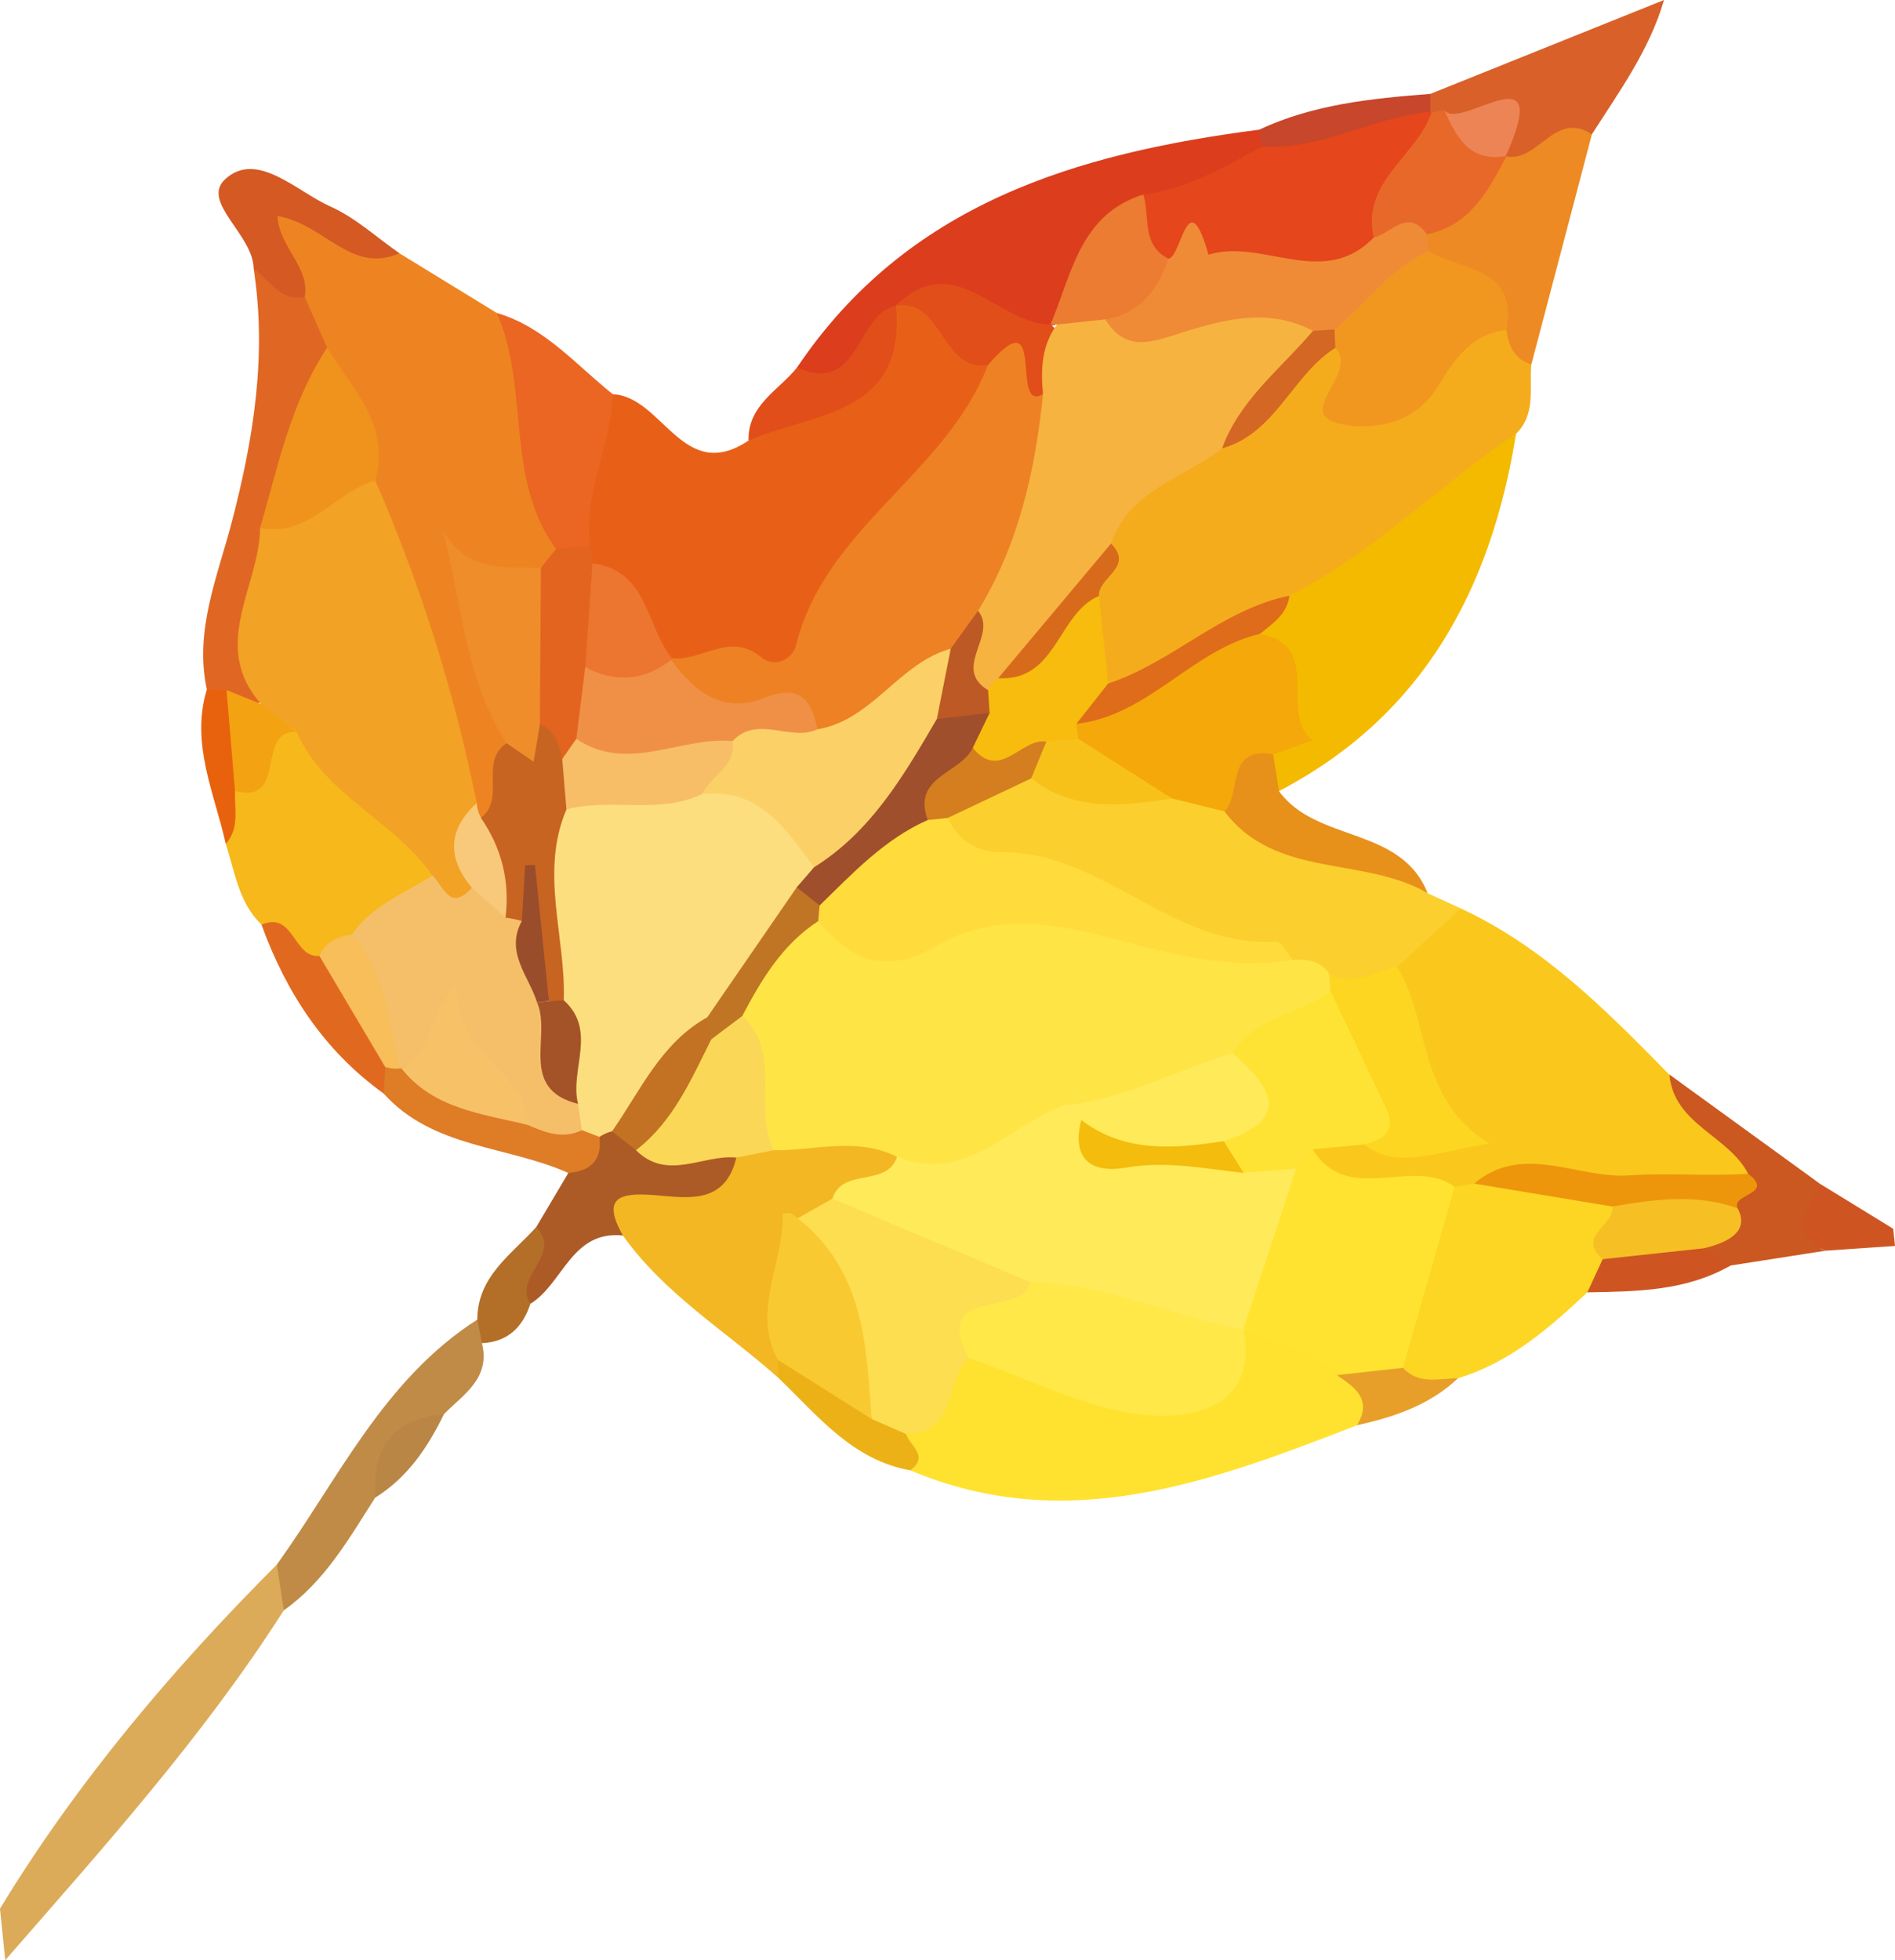 <?xml version="1.0" encoding="UTF-8"?>
<svg id="_レイヤー_2" data-name="レイヤー_2" xmlns="http://www.w3.org/2000/svg" viewBox="0 0 54.937 56.809">
  <defs>
    <style>
      .cls-1 {
        fill: #f0931c;
      }

      .cls-1, .cls-2, .cls-3, .cls-4, .cls-5, .cls-6, .cls-7, .cls-8, .cls-9, .cls-10, .cls-11, .cls-12, .cls-13, .cls-14, .cls-15, .cls-16, .cls-17, .cls-18, .cls-19, .cls-20, .cls-21, .cls-22, .cls-23, .cls-24, .cls-25, .cls-26, .cls-27, .cls-28, .cls-29, .cls-30, .cls-31, .cls-32, .cls-33, .cls-34, .cls-35, .cls-36, .cls-37, .cls-38, .cls-39, .cls-40, .cls-41, .cls-42, .cls-43, .cls-44, .cls-45, .cls-46, .cls-47, .cls-48, .cls-49, .cls-50, .cls-51, .cls-52, .cls-53, .cls-54, .cls-55, .cls-56, .cls-57, .cls-58, .cls-59, .cls-60, .cls-61, .cls-62, .cls-63, .cls-64, .cls-65, .cls-66, .cls-67, .cls-68, .cls-69, .cls-70, .cls-71, .cls-72, .cls-73, .cls-74, .cls-75, .cls-76, .cls-77, .cls-78, .cls-79, .cls-80 {
        fill-rule: evenodd;
      }

      .cls-2 {
        fill: #d86b1b;
      }

      .cls-3 {
        fill: #ec7630;
      }

      .cls-4 {
        fill: #f8c11a;
      }

      .cls-5 {
        fill: #f7c167;
      }

      .cls-6 {
        fill: #f9c931;
      }

      .cls-7 {
        fill: #e2641f;
      }

      .cls-8 {
        fill: #fbd757;
      }

      .cls-9 {
        fill: #ba8645;
      }

      .cls-10 {
        fill: #fdde7e;
      }

      .cls-11 {
        fill: #9a4d2b;
      }

      .cls-12 {
        fill: #e8620e;
      }

      .cls-13 {
        fill: #f7be59;
      }

      .cls-14 {
        fill: #ffe446;
      }

      .cls-15 {
        fill: #bd5925;
      }

      .cls-16 {
        fill: #f5ac1c;
      }

      .cls-17 {
        fill: #ac5b26;
      }

      .cls-18 {
        fill: #f5bf6a;
      }

      .cls-19 {
        fill: #f08d2b;
      }

      .cls-20 {
        fill: #ed960c;
      }

      .cls-21 {
        fill: #d45923;
      }

      .cls-22 {
        fill: #f6b340;
      }

      .cls-23 {
        fill: #fbd167;
      }

      .cls-24 {
        fill: #db3d1d;
      }

      .cls-25 {
        fill: #ffdc3c;
      }

      .cls-26 {
        fill: #e1691f;
      }

      .cls-27 {
        fill: #fbcf2e;
      }

      .cls-28 {
        fill: #e06723;
      }

      .cls-29 {
        fill: #c76422;
      }

      .cls-30 {
        fill: #c27222;
      }

      .cls-31 {
        fill: #c07525;
      }

      .cls-32 {
        fill: #fac81c;
      }

      .cls-33 {
        fill: #e86829;
      }

      .cls-34 {
        fill: #ffe22f;
      }

      .cls-35 {
        fill: #f8c87b;
      }

      .cls-36 {
        fill: #f4ba00;
      }

      .cls-37 {
        fill: #f3a212;
      }

      .cls-38 {
        fill: #ffea59;
      }

      .cls-39 {
        fill: #e7901a;
      }

      .cls-40 {
        fill: #a45328;
      }

      .cls-41 {
        fill: #fcd620;
      }

      .cls-42 {
        fill: #fdde50;
      }

      .cls-43 {
        fill: #df7c26;
      }

      .cls-44 {
        fill: #f09047;
      }

      .cls-45 {
        fill: #ffe334;
      }

      .cls-46 {
        fill: #e86017;
      }

      .cls-47 {
        fill: #de6c1a;
      }

      .cls-48 {
        fill: #e89f29;
      }

      .cls-49 {
        fill: #ecb117;
      }

      .cls-50 {
        fill: #f2b722;
      }

      .cls-51 {
        fill: #ef8b36;
      }

      .cls-52 {
        fill: #ce5522;
      }

      .cls-53 {
        fill: #f4a809;
      }

      .cls-54 {
        fill: #ec8456;
      }

      .cls-55 {
        fill: #f6b81a;
      }

      .cls-56 {
        fill: #f7bc0d;
      }

      .cls-57 {
        fill: #dcab5a;
      }

      .cls-58 {
        fill: #f2a224;
      }

      .cls-59 {
        fill: #b36f28;
      }

      .cls-60 {
        fill: #e5461b;
      }

      .cls-61 {
        fill: #f19720;
      }

      .cls-62 {
        fill: #f7be67;
      }

      .cls-63 {
        fill: #ffe330;
      }

      .cls-64 {
        fill: #e14e19;
      }

      .cls-65 {
        fill: #d47e20;
      }

      .cls-66 {
        fill: #cb5820;
      }

      .cls-67 {
        fill: #ee8421;
      }

      .cls-68 {
        fill: #ed8124;
      }

      .cls-69 {
        fill: #d96029;
      }

      .cls-70 {
        fill: #c08b47;
      }

      .cls-71 {
        fill: #c8462b;
      }

      .cls-72 {
        fill: #ed8a24;
      }

      .cls-73 {
        fill: #ea6622;
      }

      .cls-74 {
        fill: #f6c025;
      }

      .cls-75 {
        fill: #ffe848;
      }

      .cls-76 {
        fill: #f4bc0c;
      }

      .cls-77 {
        fill: #d46723;
      }

      .cls-78 {
        fill: #eb7c31;
      }

      .cls-79 {
        fill: #fcd623;
      }

      .cls-80 {
        fill: #a04f2c;
      }
    </style>
  </defs>
  <g id="ha">
    <g id="BDIujz">
      <g>
        <path class="cls-57" d="M8.227,46.672c-2.337,3.662-5.233,6.878-8.075,10.138l-.153-1.494c2.239-3.677,4.994-6.935,8.027-9.972.412.39.338.855.201,1.329Z"/>
        <path class="cls-52" d="M52.751,34.302c.712.436,1.424.873,2.135,1.31l.051.498c-.672.047-1.344.093-2.014.138-.375-.241-1.1.009-1.128-.683-.026-.622.342-1.065.957-1.263Z"/>
        <path class="cls-46" d="M17.766,11.425c1.443.063,2.035,2.619,3.934,1.343.552-.34.853-1.165,1.491-1.185,1.745-.053,1.921-1.447,2.439-2.579.138-.197.32-.337.542-.428,1.443-.07,1.825,1.279,2.68,1.997-.417,1.774-1.46,3.228-2.644,4.518-1.006,1.095-2.036,2.062-2.669,3.496-.867,1.966-2.659.293-3.97.7-1.364-.634-1.726-2.164-2.769-3.093-.118-.229-.194-.469-.241-.722.002-1.47.054-2.922,1.207-4.047Z"/>
        <path class="cls-67" d="M11.581,7.342c.941.575,1.881,1.152,2.821,1.728,2.015,1.858,1.062,4.591,1.994,6.769-.039.376-.225.648-.566.815-.694.232-1.391.445-2.132.127.17,1.66,1.132,3.158,1.265,4.869-.186.799.134,1.868-1.111,2.107-.212-.158-.376-.355-.497-.59-1.015-2.893-1.82-5.855-2.829-8.748-.021-1.543-.643-2.865-1.536-4.084-.299-.495-.54-1.014-.693-1.572.03-.938-1.304-1.921-.445-2.635.81-.674,1.718.493,2.58.842.38.153.751.299,1.15.372Z"/>
        <path class="cls-24" d="M23.106,10.652c3.199-4.758,8.101-6.206,13.395-6.893.141.118.215.253.22.406.004.16-.01.242-.042.245-.719,1.13-1.932,1.39-3.083,1.755-1.824.323-1.841,2.322-3.008,3.254-1.123.211-2.193.186-3.133-.604-.484-.409-1.001-.426-1.484.041h0c-.375.625-.646,1.335-1.142,1.86-.525.553-1.203,1.237-1.723-.064Z"/>
        <path class="cls-55" d="M7.581,26.799c-.663-.641-.769-1.526-1.036-2.34.188-.539-.101-1.109.107-1.645.798-.443.542-2.019,1.949-1.815,1.454,1.325,3.275,2.293,4.112,4.219-.331,1.138-1.41,1.478-2.23,2.098-.379.236-.768.45-1.203.569-.902.165-1.047-.856-1.698-1.087Z"/>
        <path class="cls-28" d="M8.834,8.606c.218.492.434.981.651,1.472.178,1.943-1.19,3.512-1.298,5.386-.344,1.509-.817,3.003-.454,4.584-.247.601-.701.482-1.165.34-.197-.128-.387-.264-.572-.407-.368-1.702.31-3.268.721-4.841.634-2.427,1.024-4.846.637-7.347.796-.28.982.551,1.48.813Z"/>
        <path class="cls-73" d="M16.117,15.91c-1.495-2.048-.749-4.659-1.715-6.84,1.387.408,2.291,1.501,3.364,2.356-.047,1.487-.85,2.858-.66,4.381-.298.321-.627.374-.989.104Z"/>
        <path class="cls-69" d="M48.241,0c-.42,1.447-1.296,2.649-2.093,3.895-.724.24-1.264.923-2.108.88-.225-.046-.406-.158-.54-.343-.123-.64-.572-.808-1.153-.781-.226-.014-.445-.063-.656-.14-.095-.062-.186-.127-.28-.191-.13-.211-.113-.411.051-.597,2.259-.908,4.518-1.815,6.778-2.723Z"/>
        <path class="cls-70" d="M8.227,46.672c-.066-.443-.134-.885-.201-1.327,1.789-2.488,3.1-5.367,5.811-7.1.263.185.308.414.135.684.254,1.017-.531,1.478-1.101,2.055-1.003.529-1.426,1.537-1.996,2.423-.759,1.189-1.461,2.426-2.649,3.266Z"/>
        <path class="cls-17" d="M18.059,35.808c-1.494-.156-1.731,1.397-2.683,1.978-1.058-.828.231-1.474.17-2.223.31-.522.62-1.046.93-1.568.29-.425.412-.962.859-1.284.193-.097.397-.149.613-.156.326.035.625.153.919.286.8.382,1.751.011,2.529.506.473,1.258-.467,1.521-1.309,1.756-.693.196-1.425.254-2.028.704Z"/>
        <path class="cls-21" d="M8.834,8.606c-.726.152-1.007-.506-1.48-.814-.007-.995-1.546-1.938-.825-2.6.92-.842,2.065.354,3.053.795.724.323,1.337.894,2,1.354-1.414.616-2.17-.853-3.539-1.081.041.895.953,1.486.791,2.345Z"/>
        <path class="cls-64" d="M23.106,10.652c1.834.804,1.694-1.542,2.866-1.795.315,3.203-2.4,3.098-4.272,3.911-.022-1.031.873-1.453,1.406-2.115Z"/>
        <path class="cls-43" d="M17.379,32.951c.081.678-.26.991-.903,1.044-1.773-.794-3.924-.709-5.353-2.302-.118-.201-.164-.419-.14-.649.166-.165.366-.253.6-.267.109.024.219.05.33.071,1.098.499,2.182,1.03,3.381,1.258.532.13,1.067.249,1.584.431.206.09.373.23.501.415Z"/>
        <path class="cls-26" d="M11.169,30.927c-.015.256-.031.511-.046.766-1.723-1.238-2.828-2.923-3.542-4.893.942-.409.919.973,1.678.905,1.289.688,2.118,1.648,1.91,3.222Z"/>
        <path class="cls-71" d="M41.463,2.723c.002.172.002.343.003.514-1.438,1.242-2.98,1.978-4.876,1.008-.025-.162-.054-.324-.088-.486,1.572-.736,3.262-.907,4.961-1.037Z"/>
        <path class="cls-59" d="M15.546,35.562c.778.806-.689,1.437-.17,2.223-.222.684-.656,1.106-1.403,1.143-.046-.228-.09-.455-.135-.684.002-1.255.99-1.883,1.708-2.682Z"/>
        <path class="cls-12" d="M5.996,19.981c.191.005.382.013.573.019.632.927.783,1.893.244,2.917-.023.525.141,1.082-.268,1.54-.329-1.474-1.026-2.903-.549-4.476Z"/>
        <path class="cls-34" d="M39.337,41.309c-4.195,1.623-8.393,3.225-12.946,1.305-.082-.468-.441-.928-.041-1.413.702-.586.668-1.835,1.816-2.029,1.245.056,2.463.301,3.612.748,1.804.701,3.212.377,4.202-1.354,1.188-.533,2.07.163,2.987.735.68.565,1.331,1.14.369,2.008Z"/>
        <path class="cls-79" d="M46.017,37.455c-1.109,1.04-2.248,2.036-3.748,2.489-.627.399-1.236.51-1.795-.119-.273-2.047.312-3.872,1.447-5.555.198-.167.422-.29.668-.376,1.363-.226,2.676-.053,3.926.544.801.629.209,1.378.179,2.081-.047.439-.334.708-.676.936Z"/>
        <path class="cls-50" d="M18.059,35.808c-.63-1.105-.09-1.248.897-1.172.964.075,2.061.298,2.391-1.086.214-.4.581-.592.99-.727,1.213-.229,2.433-.507,3.532.363.617,1.309-.643,1.3-1.234,1.763-.373.235-.767.438-1.14.67-.611,1.176-.558,2.464-.634,3.728-.033.229-.13.427-.288.594-1.523-1.36-3.306-2.431-4.514-4.133Z"/>
        <path class="cls-66" d="M52.751,34.302c-.258.676-1.066,1.401.172,1.946-.919.144-1.837.286-2.755.43-.317.168-.6.158-.828-.152-.112-.684.642-.99.694-1.603-.325-.365,1.143-.496.113-.947-.868-.772-2.331-1.175-1.75-2.834,1.452,1.053,2.904,2.106,4.355,3.159Z"/>
        <path class="cls-49" d="M22.573,39.941c-.008-.178-.017-.354-.026-.532,1.304-.419,1.865.885,2.843,1.218.38.229.744.473.878.933.104.344.681.632.123,1.054-1.687-.301-2.684-1.586-3.818-2.673Z"/>
        <path class="cls-52" d="M49.404,36.177c.254.166.508.335.763.501-1.292.742-2.723.752-4.149.777.148-.32.296-.641.444-.961.894-.909,1.872-1.045,2.942-.317Z"/>
        <path class="cls-48" d="M40.673,39.643c.457.498,1.044.307,1.596.301-.825.782-1.854,1.124-2.932,1.364.459-.747-.06-1.102-.582-1.454.568-.713,1.214-.724,1.918-.211Z"/>
        <path class="cls-9" d="M10.876,43.406c-.099-1.439.511-2.29,1.995-2.423-.47.967-1.056,1.839-1.995,2.423Z"/>
        <path class="cls-16" d="M44.394,10.561c-.064.689.142,1.436-.442,2.01-1.59,2.422-3.946,3.902-6.427,5.231-1.947.408-3.264,2.489-5.516,2.088-.561-.599-.637-1.342-.636-2.108.022-.824.569-1.514.598-2.341.455-1.688,2.009-2.121,3.28-2.879,1.373-.613,1.802-2.412,3.412-2.727q1.238,1.882,3.246.202c.517-.436,1.007-.871,1.756-.633.455.252.566.722.728,1.158Z"/>
        <path class="cls-32" d="M48.396,31.143c.134,1.456,1.715,1.763,2.282,2.874-1.88,1.744-3.903.09-5.853.21-.687.043-1.403-.475-2.09.076-.188.032-.377.062-.566.093-1.558.318-3.222,1.099-4.245-.955.257-.542.75-.636,1.272-.67.74.015,1.478.239,2.421.009-.628-1.573-1.358-3.122-1.335-4.849.203-1.16,1.254-1.228,2.066-1.603,2.406,1.116,4.228,2.964,6.046,4.816Z"/>
        <path class="cls-27" d="M42.35,26.327c-.615.566-1.231,1.131-1.845,1.697-.544.839-1.28.939-2.145.564-.44-.176-.876-.366-1.313-.554-3.028-.196-5.348-2.464-8.333-2.828-.741-.09-1.371-.582-1.458-1.47.381-1.232,1.427-1.422,2.486-1.595,1.361.242,2.704.655,4.115.434.645.015,1.246.189,1.799.519,1.653,1.455,4.081,1.327,5.73,2.792.322.148.642.294.963.442Z"/>
        <path class="cls-36" d="M37.381,17.264c2.43-1.228,4.333-3.197,6.571-4.695-.724,4.494-2.682,8.168-6.873,10.358-.369-.176-.455-.493-.435-.864.65-1.218.345-2.366-.258-3.493.037-.66.644-.885.996-1.306Z"/>
        <path class="cls-72" d="M44.394,10.561c-.486-.153-.664-.528-.722-.991-.541-.99-1.693-1.322-2.353-2.184-.098-.207-.117-.423-.074-.647.738-.812,1.339-1.776,2.426-2.205.926.174,1.412-1.356,2.478-.638-.585,2.221-1.17,4.444-1.754,6.665Z"/>
        <path class="cls-39" d="M36.91,21.862c.056.356.112.712.168,1.066,1.084,1.501,3.536,1.007,4.309,2.958-1.844-1.084-4.398-.403-5.887-2.369-.351-.862-.069-1.554.646-2.051.376-.259.739-.182.763.396Z"/>
        <path class="cls-68" d="M19.478,19.077c.859.099,1.685-.785,2.592-.027.376.315.905.07,1.008-.35.84-3.408,4.355-4.97,5.559-8.115-.159-.584.103-1.115.635-1.066,1.022.095.989,1.143,1.332,1.839.124,2.274-.284,4.408-1.671,6.279-.321.477-.616.982-1.13,1.291-1.343.842-2.107,2.663-4.085,2.449-.598-.474-1.233-.678-2.033-.582-1.068.128-1.913-.292-2.302-1.383.031-.113.063-.225.096-.336Z"/>
        <path class="cls-7" d="M16.117,15.91c.331-.035.661-.07.989-.105.024.175.047.351.071.525.717,1.002.382,2.126.38,3.214-.117.693-.245,1.383-.549,2.026-.224.335-.502.544-.933.397-.445-.31-.729-.738-.915-1.24-.269-1.476-.3-2.924.52-4.267.147-.183.291-.366.437-.549Z"/>
        <path class="cls-64" d="M30.236,11.421c-.978.572.142-2.868-1.599-.836-1.375.174-1.277-1.921-2.664-1.728,1.722-1.68,2.966.551,4.482.547.082.072.164.142.247.214.119.672.076,1.301-.465,1.803Z"/>
        <path class="cls-3" d="M16.966,19.337c.07-1.002.14-2.005.211-3.008,1.618.204,1.547,1.822,2.299,2.749.002-0-.021.052-.021.052-.725,1.332-1.566,1.266-2.489.208Z"/>
        <path class="cls-58" d="M7.564,20.4c-1.487-1.692-.047-3.397-.023-5.094,1.079-.543,1.87-1.778,3.338-1.384,1.308,3.014,2.295,6.13,2.942,9.352-.352.869.211,1.734.005,2.605-.882.991-1.139.378-1.288-.504-1.098-1.591-3.118-2.309-3.937-4.161-.245-.401-1.176.074-1.037-.814Z"/>
        <path class="cls-19" d="M15.681,16.459c-.009,1.51-.019,3.023-.03,4.533.277.502.669,1.131-.065,1.437-.595.248-.76-.418-.901-.891-1.18-1.827-1.287-3.977-1.834-6.143.712,1.203,1.803,1.037,2.83,1.064Z"/>
        <path class="cls-1" d="M10.879,13.921c-1.166.336-1.921,1.658-3.339,1.384.52-1.79.89-3.638,1.945-5.227.703,1.195,1.857,2.225,1.394,3.843Z"/>
        <path class="cls-29" d="M14.685,21.539c.261.179.523.357.784.537.061-.36.123-.721.183-1.083.463.176.549.597.65,1.006.469.399.563.943.583,1.512-.29,1.732.319,3.497-.171,5.22-.112.244-.307.383-.573.414-.981-.487-.916-1.369-.819-2.249.03-.286.135-.564.069-.859-.031.233-.046.472-.213.669-.243.066-.463.025-.674-.104-.473-.915-.841-1.846-.563-2.901.734-.553-.061-1.633.745-2.162Z"/>
        <path class="cls-35" d="M13.94,23.7c.602.875.846,1.838.715,2.895-.876.331-.718-.502-.976-.867-.721-.864-.701-1.685.143-2.456.009.151.048.294.119.427Z"/>
        <path class="cls-60" d="M36.589,4.246c1.719.109,3.214-.852,4.877-1.008l.03.027c.364,1.528-1.243,2.341-1.34,3.702-1.434,2.214-3.498.861-5.252.745-.428-.027-.998.182-1.459-.078-.714-.577-.721-1.256-.302-1.997,1.27-.164,2.352-.793,3.446-1.391Z"/>
        <path class="cls-78" d="M33.144,5.637c.203.635-.065,1.455.727,1.86.385,1.472-.639,1.879-1.702,2.26-.553.073-1.091.068-1.531-.351,0,0-.183-.002-.184-.002.618-1.455.846-3.188,2.689-3.767Z"/>
        <path class="cls-18" d="M13.678,25.729c.324.289.651.577.976.867.161.019.319.052.473.097.243.819.412,1.657.656,2.475.463.841.375,1.911,1.108,2.64.156.321.187.637-.023.947-.549.268-1.054.072-1.556-.146-1.137-.752-1.778-2.61-3.683-1.651l-.017.01c-.634-1.236-1.412-2.419-1.407-3.887.578-.844,1.519-1.186,2.333-1.705.323.302.503,1.065,1.141.355Z"/>
        <path class="cls-13" d="M10.204,27.079c1.032,1.092,1.018,2.563,1.407,3.887-.149.016-.297.003-.441-.039-.637-1.074-1.273-2.148-1.91-3.222.171-.425.535-.561.945-.626Z"/>
        <path class="cls-37" d="M7.564,20.4c.347.271.691.542,1.037.814-1.211-.079-.244,2.13-1.789,1.704-.081-.973-.163-1.945-.244-2.917.332.133.664.266.995.4Z"/>
        <path class="cls-33" d="M39.823,6.883c-.363-1.632,1.249-2.352,1.674-3.618.124-.028.247-.049.373-.062.664.345,1.298.733,1.782,1.321l.017.01c-.528.999-1.05,2.001-2.305,2.257-.509.131-1.001.502-1.541.092Z"/>
        <path class="cls-54" d="M43.653,4.523c-1.057.186-1.427-.555-1.78-1.321.474.599,3.198-1.833,1.78,1.321Z"/>
        <path class="cls-10" d="M16.868,32.754c-.037-.254-.072-.506-.11-.761-.914-.894-.454-1.978-.414-3.003.063-1.843-.703-3.698.077-5.531,1.071-1.177,2.596-.565,3.861-.989,1.75-.089,2.877.759,3.505,2.348.054.378-.053.723-.213,1.058-.685,1.477-1.717,2.713-2.77,3.935-1.25.754-1.61,2.428-3.063,2.977-.13.032-.251.086-.363.162-.171-.066-.341-.131-.511-.197Z"/>
        <path class="cls-8" d="M22.442,33.335c-.365.072-.73.143-1.095.214-.968-.098-2.002.694-2.91-.215.372-1.321,1.186-2.379,2.044-3.409.326-.299.566-.725,1.091-.727,1.523,1.119,1.351,2.594.87,4.137Z"/>
        <path class="cls-30" d="M20.621,30.121c-.586,1.167-1.102,2.382-2.183,3.213-.231-.181-.463-.363-.695-.545.826-1.181,1.416-2.557,2.76-3.305.284.167.324.38.119.637Z"/>
        <path class="cls-5" d="M11.628,30.956c.852-.332.722-1.383,1.605-2.462-.069,2.167,2.005,2.482,2.079,4.113-1.326-.33-2.744-.459-3.683-1.651Z"/>
        <path class="cls-63" d="M38.054,33.308c1.028,1.668,2.885.191,4.116,1.087-.499,1.749-.997,3.498-1.496,5.247-.64.07-1.28.141-1.92.212-.717-.81-1.798-.872-2.697-1.311-.058-.099-.116-.196-.176-.294.015-1.637.702-3.076,1.337-4.532.197-.302.427-.542.836-.409Z"/>
        <path class="cls-75" d="M36.057,38.543c.423,2.281-1.55,2.571-2.737,2.476-1.78-.141-3.497-1.069-5.241-1.662-.997-.483-.756-1.101-.137-1.681.54-.508,1.274-.659,1.96-.885,2.249-.133,4.358.231,6.138,1.748l.017.003Z"/>
        <path class="cls-42" d="M29.867,37.158c-.202,1.053-2.894.083-1.788,2.2-.664.683-.348,2.173-1.811,2.203-.333-.146-.666-.29-.999-.435-.881-1.877-1.42-3.881-2.146-5.815.336-.19.671-.381,1.007-.571,2.223.069,4.329.415,5.736,2.418Z"/>
        <path class="cls-74" d="M49.404,36.177c-.982.104-1.962.21-2.942.317-.773-.67.352-.987.284-1.526,1.219-.616,2.434-.849,3.631.054q.428.817-.973,1.155Z"/>
        <path class="cls-20" d="M50.377,35.022c-1.204-.438-2.417-.261-3.631-.054-1.337-.222-2.674-.444-4.01-.665,1.417-1.201,3.003-.129,4.5-.238,1.107-.081,2.292.032,3.443-.048.792.602-.506.579-.302,1.005Z"/>
        <path class="cls-14" d="M22.442,33.335c-.635-1.219.264-2.803-.923-3.891.117-1.522,1.053-2.404,2.352-3.001,1.245.557,2.482.756,3.79.128,1.248-.6,2.587-.582,3.859-.133,1.939.684,3.981.878,5.956,1.382.413-.029.797.018,1.055.4.133.11.205.238.214.385.011.152-.001.229-.031.233-.66,1.063-1.87,1.309-2.837,1.919-1.506,1.038-3.249,1.471-4.981,1.938-1.582.558-2.926,2.524-4.889.834-1.16-.588-2.373-.18-3.565-.192Z"/>
        <path class="cls-38" d="M26.007,33.527c2.015.8,3.254-.93,4.851-1.495.267.195.611.266.841.521,1.358,1.246,3.097.356,4.592.816.481.035.935.14,1.289.499-.513,1.557-1.026,3.115-1.539,4.672-2.073-.391-4.017-1.36-6.173-1.382-1.913-.805-3.825-1.612-5.737-2.418.293-.918,1.571-.314,1.877-1.213Z"/>
        <path class="cls-6" d="M23.124,35.31c1.916,1.495,1.997,3.668,2.144,5.815-.907-.572-1.813-1.144-2.721-1.716-.767-1.438.185-2.82.146-4.236-0-.002.159-.031.232-.008.073.023.132.095.198.145Z"/>
        <path class="cls-22" d="M30.639,9.406c.468-.049.935-.1,1.403-.15.966.646,1.707-.317,2.58-.363,1.204-.063,2.451-.647,3.553.338-.327,1.682-1.746,2.571-2.745,3.765-1.116.87-2.692,1.201-3.22,2.757-.726,1.558-1.766,2.895-2.917,4.157-.274.248-.571.434-.96.399-1.143-.878.074-1.736.022-2.606,1.178-1.93,1.657-4.067,1.882-6.282-.069-.712-.04-1.406.403-2.015Z"/>
        <path class="cls-61" d="M41.427,7.286c.944.568,2.594.442,2.244,2.282-1.055.101-1.56.947-2.024,1.687-.7,1.123-2.026,1.206-2.791,1.031-1.381-.313.561-1.467-.146-2.204-.152-.099-.233-.222-.242-.368-.011-.156.002-.234.036-.238.653-1.158,1.277-2.357,2.923-2.19Z"/>
        <path class="cls-56" d="M28.645,20.005c.065-.144.162-.26.292-.349,1.325-.364,1.391-2.273,2.922-2.384.09.846.178,1.692.267,2.538.374.641-.224.975-.448,1.431-.133.181-.292.335-.475.468-.293.179-.611.289-.955.322-.717-.106-1.493.935-2.163-.11-.169-.475-.077-.924.129-1.362.14-.187.284-.371.43-.554Z"/>
        <path class="cls-47" d="M31.205,20.978c.308-.39.615-.779.92-1.168,1.866-.614,3.288-2.145,5.256-2.546-.066.538-.482.803-.853,1.106-1.507,1.415-2.872,3.12-5.323,2.607Z"/>
        <path class="cls-2" d="M31.859,17.272c-1.205.51-1.217,2.483-2.922,2.384,1.091-1.301,2.181-2.601,3.272-3.903.684.691-.383.978-.35,1.519Z"/>
        <path class="cls-77" d="M38.69,9.547c.007.179.013.358.02.535-1.254.791-1.717,2.472-3.282,2.914.515-1.417,1.709-2.31,2.635-3.408.2-.164.408-.169.626-.041Z"/>
        <path class="cls-45" d="M37.579,33.868c-.509.041-1.018.082-1.526.123-.385-.238-.811-.449-.646-1.032.646-.741.468-1.593.328-2.439.639-1.079,1.951-1.102,2.831-1.801,1.48.616,1.797,2.015,2.125,3.334.205.821-.077,1.479-1.167,1.116-.49.046-.98.093-1.47.14-.158.186-.316.373-.475.559Z"/>
        <path class="cls-41" d="M39.524,33.168c1.249-.278.672-.997.381-1.627-.435-.946-.892-1.882-1.338-2.823-.013-.167-.026-.333-.036-.5.706.429,1.319-.106,1.974-.195.98,1.598.544,3.775,2.666,5.123-1.593.233-2.618.771-3.646.021Z"/>
        <path class="cls-25" d="M37.476,27.819c-1.909.328-3.73-.233-5.522-.696-1.681-.432-3.299-.594-4.806.294-1.446.852-2.477.431-3.425-.723-.153-.198-.196-.417-.132-.658.74-1.271,1.639-2.343,3.218-2.563.245.009.464.091.663.233.312.671.867.998,1.575.994,2.935-.02,4.949,2.789,7.95,2.586.147-.01.319.347.479.533Z"/>
        <path class="cls-53" d="M31.205,20.978c2.086-.233,3.349-2.146,5.322-2.607,1.874.354.511,2.306,1.524,3.085-.381.135-.762.271-1.141.406-1.398-.239-.899,1.139-1.409,1.654-.507-.125-1.015-.25-1.522-.375-1.031-.379-2.304-.378-2.717-1.728-.018-.144-.038-.291-.057-.436Z"/>
        <path class="cls-4" d="M31.262,21.414c.905.576,1.812,1.152,2.717,1.728-1.419.217-2.834.395-4.084-.582-.373-.57.162-.766.441-1.066.309-.027.618-.053.926-.08Z"/>
        <path class="cls-65" d="M30.335,21.494c-.148.355-.295.711-.441,1.066-.808.383-1.615.766-2.423,1.147l-.574.059c-1.223-1.731.352-1.717,1.305-2.092.799.987,1.407-.303,2.134-.18Z"/>
        <path class="cls-51" d="M38.69,9.547c-.208.014-.416.028-.626.041-1.426-.748-2.858-.245-4.193.176-.869.275-1.368.213-1.83-.507,1.007-.173,1.526-.853,1.83-1.759.388-.04.558-2.261,1.164-.117,1.563-.485,3.333,1.014,4.789-.498.509-.104.978-.877,1.541-.092.019.165.04.33.063.495-1.139.48-1.818,1.516-2.737,2.261Z"/>
        <path class="cls-23" d="M23.6,25.134c-.822-1.103-1.583-2.302-3.245-2.119-.293-.819.373-1.262.716-1.834.864-.651,1.741-.599,2.626-.043,1.596-.268,2.358-1.919,3.864-2.337.442.692.057,1.415.083,2.122-1.049,1.688-1.883,3.588-4.045,4.211Z"/>
        <path class="cls-44" d="M23.698,21.138c-.785.368-1.731-.432-2.462.34-1.521.856-3.044,1.748-4.528-.063.086-.692.173-1.386.258-2.079.874.465,1.704.396,2.49-.208.678.925,1.506,1.577,2.713,1.095.986-.395,1.364.033,1.529.914Z"/>
        <path class="cls-15" d="M27.16,20.836c.134-.678.267-1.356.402-2.035.265-.366.528-.731.792-1.098.585.706-.773,1.657.291,2.301.015.218.03.438.044.656-.47.408-.97.548-1.529.175Z"/>
        <path class="cls-62" d="M16.708,21.415c1.496,1.007,3.02-.079,4.528.063.117.748-.633.998-.881,1.537-1.261.597-2.645.105-3.934.443-.04-.487-.08-.974-.121-1.461.136-.194.271-.389.407-.583Z"/>
        <path class="cls-40" d="M16.344,28.99c.984.885.164,2.017.414,3.003-1.744-.437-.757-1.978-1.191-2.945.116-.01.23-.02.345-.03.144-.008.288-.017.432-.028Z"/>
        <path class="cls-11" d="M15.913,29.017c-.116.008-.23.017-.345.03-.242-.768-.933-1.451-.44-2.355.033-.54.065-1.08.097-1.619.096 0.0.191 0.0.285-.001.134,1.315.269,2.631.403,3.945Z"/>
        <path class="cls-80" d="M27.16,20.836c.509-.059,1.02-.117,1.529-.175-.163.338-.325.675-.487,1.012-.352.75-1.776.829-1.305,2.092-1.258.557-2.176,1.543-3.135,2.477-.487.159-.737.019-.664-.527.167-.193.335-.388.503-.581,1.663-1.039,2.608-2.671,3.559-4.298Z"/>
        <path class="cls-31" d="M23.097,25.716c.221.175.443.352.664.527-.014.15-.026.302-.039.452-1.036.674-1.646,1.691-2.203,2.75-.3.226-.599.452-.898.677-.04-.212-.08-.425-.119-.637.864-1.256,1.73-2.512,2.595-3.768Z"/>
        <path class="cls-38" d="M35.736,30.519c1.101.97,1.758,1.896-.256,2.552-1.478.467-2.98,1.106-4.133-.611-.163-.143-.325-.286-.488-.429,1.731-.163,3.247-1.025,4.878-1.512Z"/>
        <path class="cls-76" d="M31.346,32.461c1.265.958,2.692.835,4.133.611.191.308.383.613.574.92-1.13-.119-2.242-.356-3.402-.153-1.004.175-1.595-.23-1.305-1.377Z"/>
      </g>
    </g>
  </g>
</svg>